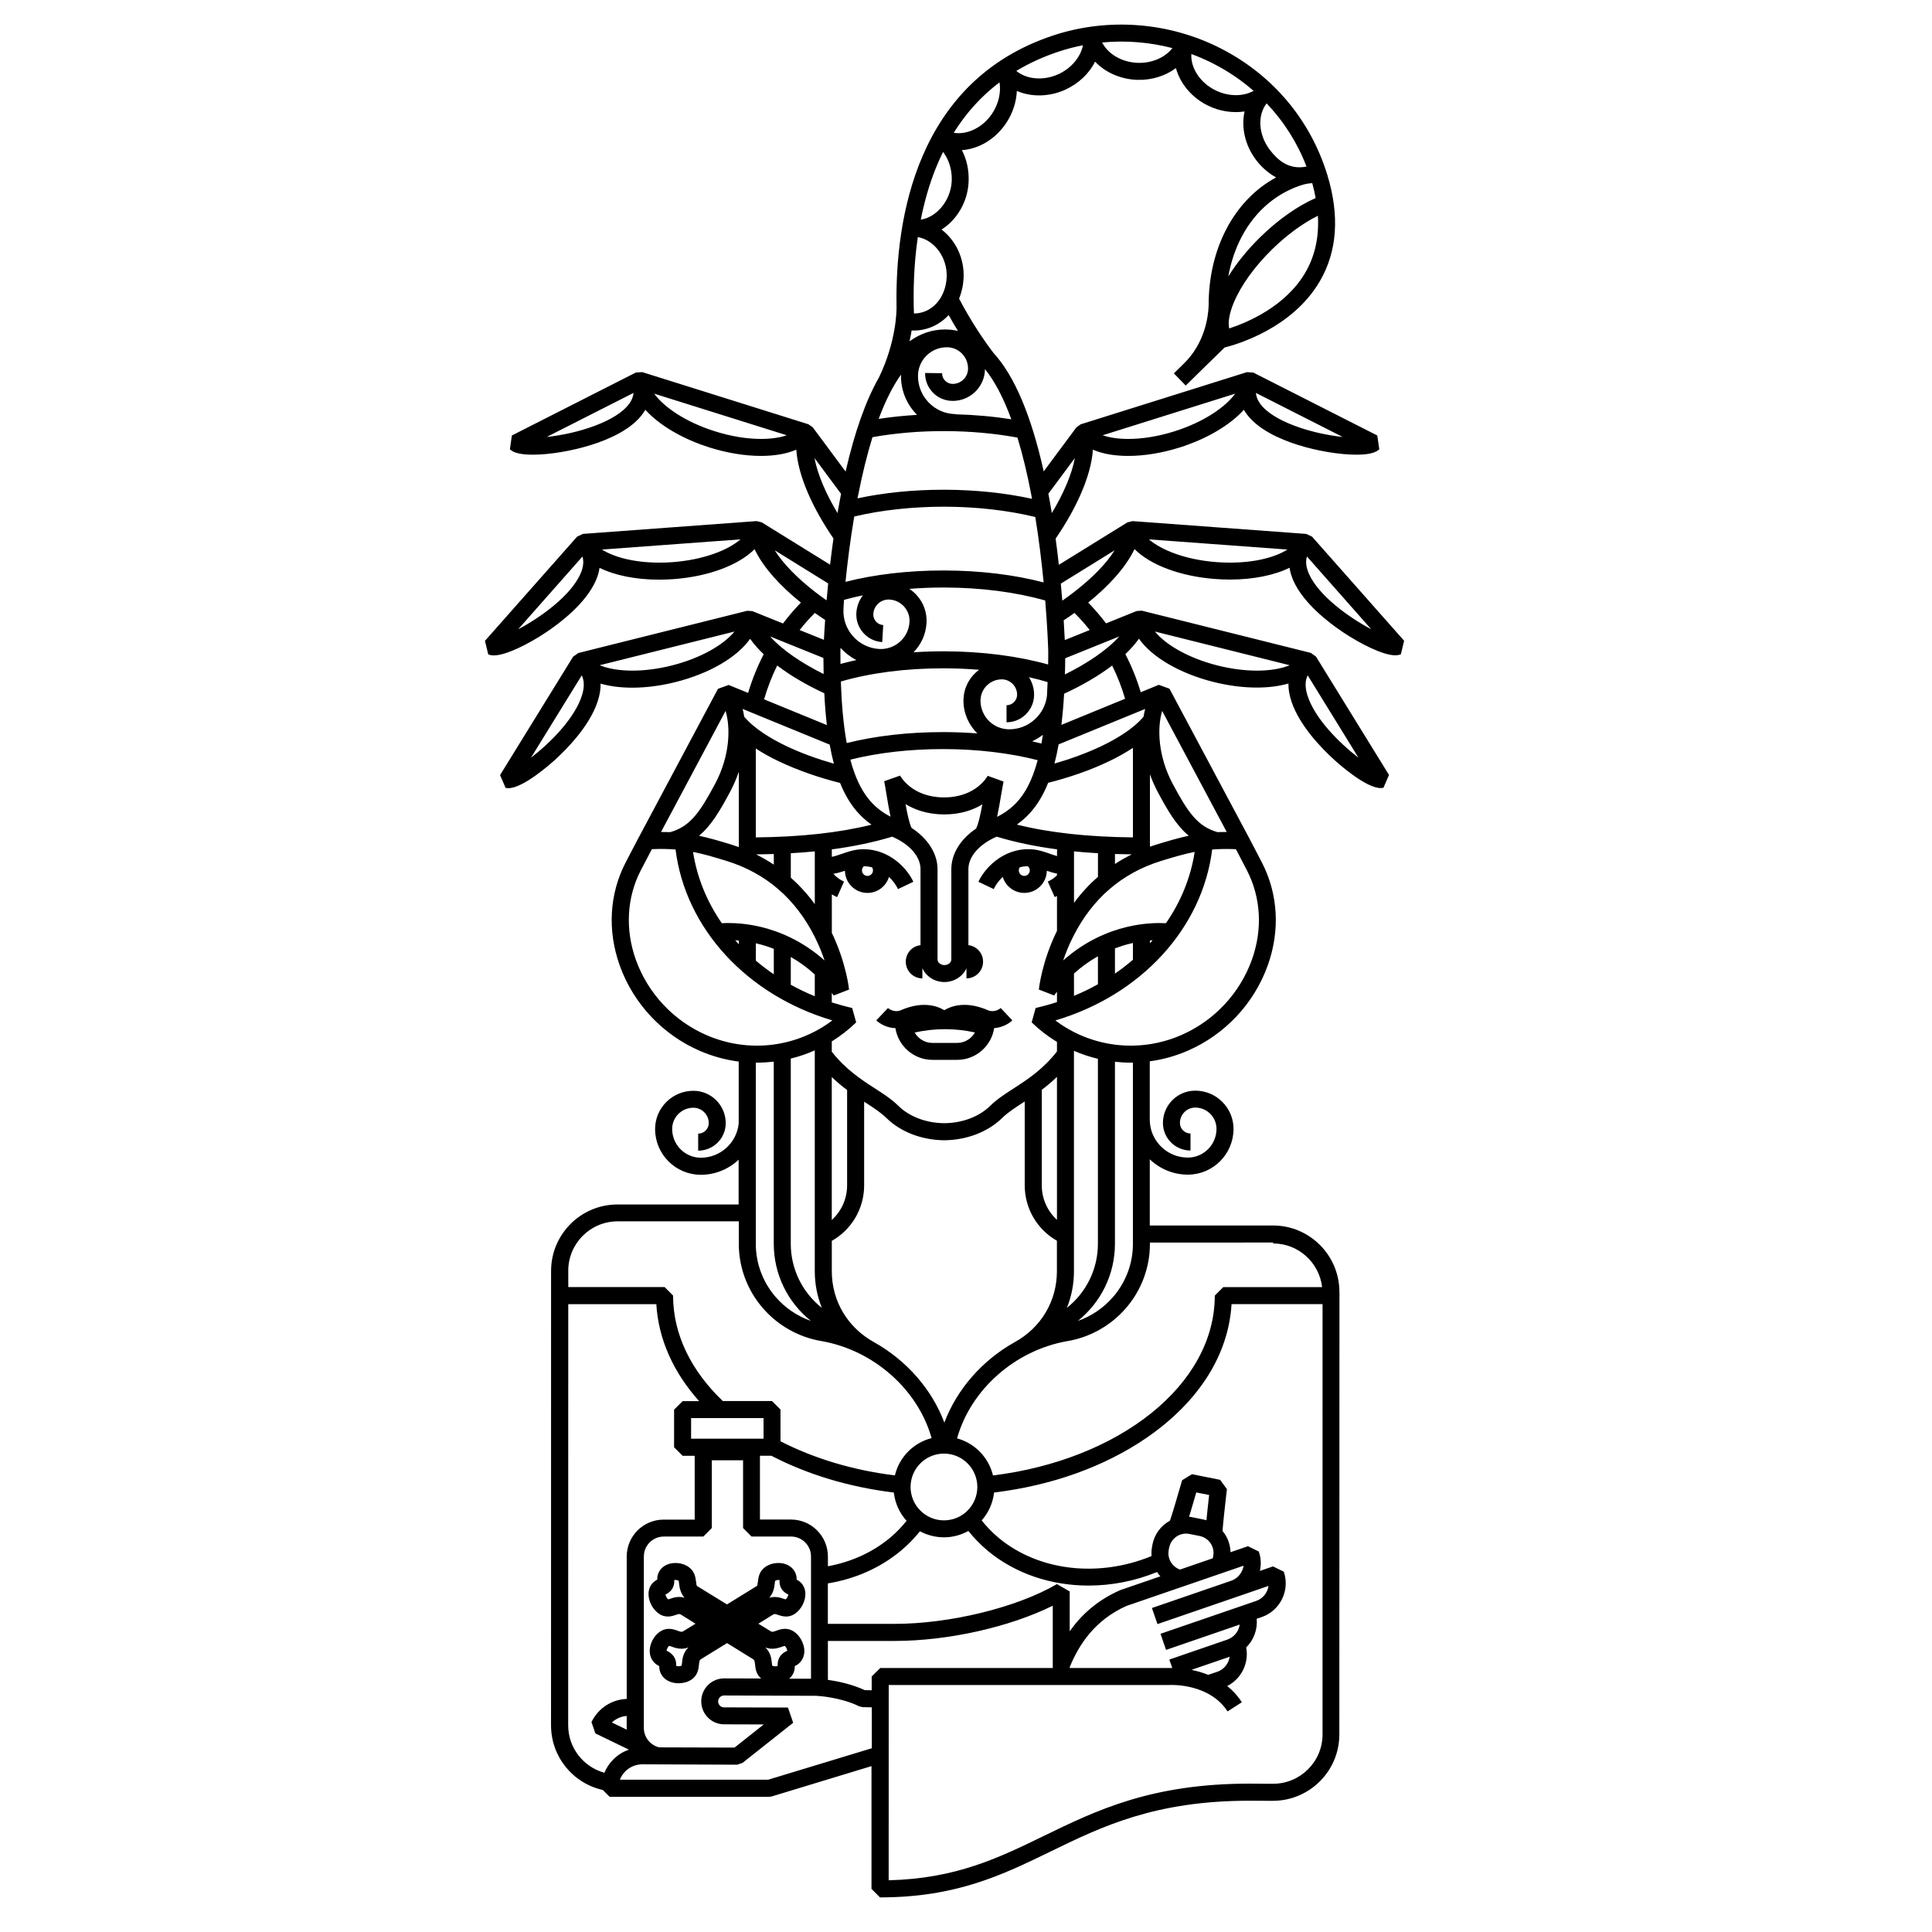 <?xml version="1.0" encoding="UTF-8"?>
<!-- Uploaded to: SVG Repo, www.svgrepo.com, Generator: SVG Repo Mixer Tools -->
<svg fill="#000000" width="800px" height="800px" version="1.1" viewBox="144 144 512 512" xmlns="http://www.w3.org/2000/svg">
 <path d="m394.25 411.71c-2.035-1.219-5.914-2.469-11.668 0.07-1.773 0.648-3.254-0.637-3.254-0.637l-3.109 3.273c0.938 0.871 2.785 1.988 5.078 2.055 0.734 4.746 4.863 8.402 9.82 8.402h6.539c4.957 0 9.078-3.656 9.809-8.414 2.188-0.141 3.934-1.211 4.82-2.047l-3.09-3.273 0.031-0.016c-0.156 0.133-1.527 1.289-3.293 0.648-5.769-2.531-9.633-1.281-11.684-0.062zm3.406 8.672h-6.551c-2.016 0-3.769-1.113-4.707-2.754 2.602-0.578 5.297-0.887 8.031-0.887 2.695 0 5.352 0.297 7.941 0.867-0.93 1.648-2.703 2.773-4.715 2.773zm94.055-134.16-1.547-0.73-46.012-3.391-1.367 0.328-18.184 11.254c-0.238-2.231-0.523-4.559-0.848-6.949 5.285-7.688 9.387-16.367 9.879-23.566 2.488 1.09 5.68 1.656 9.367 1.656 4.242 0 8.918-0.766 13.531-2.207 7.371-2.316 13.441-5.981 17.105-10.02 0.168 0.281 0.332 0.559 0.527 0.828 3.023 4.375 9.16 7.023 13.773 8.473 5.098 1.605 11.047 2.602 15.566 2.602 4.027 0 5.359-0.816 6.019-1.438l-0.523-3.652-32.863-16.68-1.691-0.105-44.043 13.82-1.133 0.801-8.672 11.672c-3.324-14.879-7.785-25.375-13.352-31.438-2.188-2.867-5.684-7.871-9.078-14.332 0.68-1.668 1.102-3.508 1.199-5.465 0.238-5.211-2.109-10.012-5.844-12.848 4.012-2.535 6.906-7.25 7.168-12.559 0.156-3.047-0.473-5.981-1.773-8.488 4.465-0.297 8.914-2.906 11.773-7.238 1.715-2.586 2.656-5.547 2.785-8.445 3.809 1.633 8.531 1.613 12.82-0.324 3.551-1.617 6.348-4.297 7.918-7.441 2.707 2.856 6.769 4.691 11.199 4.82 3.828 0.117 7.453-1.055 10.223-3.113 1.102 4.051 4.133 7.801 8.473 9.93 3.129 1.531 6.555 2.039 9.715 1.559-0.926 4.191 0.105 9.008 3.098 12.918 1.457 1.918 3.273 3.465 5.266 4.566-11.211 6.039-17.945 19.02-17.879 33.98-0.125 3.195-1.102 9.996-6.555 15.34l-2.664 2.613 3.148 3.219 10.293-10.078c3.25-0.805 17.891-5.059 25.199-17.492 4.656-7.918 5.344-17.441 2.004-28.336 0-0.004-0.012-0.012-0.012-0.016-4.449-14.469-14.395-26.305-28.016-33.32-13.766-7.098-30.062-8.367-44.715-3.492-36.273 12.086-41.734 48.801-41.402 71.48v0.066c0 0.066 0.012 0.121 0.012 0.195 0.02 1.5-0.137 9.422-4.637 18.801-3.5 6.125-6.465 14.465-8.867 24.992l-8.711-11.734-1.145-0.801-44.031-13.82-1.691 0.105-32.863 16.688-0.523 3.652c0.66 0.625 1.996 1.438 6.019 1.438 4.516 0 10.469-0.992 15.566-2.602 4.625-1.449 10.766-4.102 13.785-8.473 0.188-0.266 0.352-0.539 0.523-0.828 3.652 4.039 9.742 7.703 17.105 10.02 4.606 1.438 9.281 2.207 13.531 2.207 3.688 0 6.867-0.57 9.367-1.656 0.484 7.195 4.574 15.852 9.848 23.527-0.332 2.383-0.629 4.715-0.898 6.949l-18.117-11.219-1.359-0.328-46.023 3.391-1.535 0.73-24.426 27.617 0.875 3.594c0.441 0.176 0.938 0.262 1.496 0.262 3.238 0 9.301-3.082 13.863-6.141 3.769-2.519 10.48-7.652 13.133-13.652 0.516-1.164 0.848-2.309 1.004-3.41 4.047 1.984 9.547 3.129 15.793 3.129 1.258 0 2.539-0.051 3.797-0.141 9.344-0.684 17.312-3.742 21.492-7.934 2.332 4.902 6.867 9.812 12.281 14.16-1.691 1.727-3.273 3.582-4.75 5.527l-8.086-3.266-1.375-0.102-44.773 11.191-1.387 0.977-19.355 31.379 1.465 3.387c0.246 0.051 0.484 0.082 0.73 0.082 3.894 0 10.984-6.258 12.359-7.512 3.25-2.953 9.055-8.883 11.234-15.25 0.641-1.859 0.887-3.496 0.855-4.953 2.418 0.707 5.234 1.078 8.383 1.078 3.672 0 7.508-0.492 11.426-1.473 9.094-2.277 16.414-6.629 19.82-11.477 0.992 1.402 2.207 2.777 3.594 4.09-1.691 3.269-3.066 6.699-4.133 10.246l-5.144-2.106-2.84 1.027-20.93 39.258-0.02 0.016-3.562 6.82c-4.293 8.352-4.812 18.031-1.516 27.25 3.621 10.086 11.355 18.328 21.227 22.602 3.344 1.441 6.812 2.387 10.293 2.832v16.41c-0.516 5.082-4.812 9.074-10.016 9.074-4.203 0-7.617-3.414-7.617-7.621 0-1.496 0.578-2.906 1.641-3.969 1.074-1.078 2.481-1.656 3.984-1.656 2.231 0 4.074 1.82 4.074 4.074 0 1.535-1.258 2.797-2.805 2.797v4.504c4.035 0 7.301-3.269 7.301-7.297 0-4.727-3.848-8.57-8.57-8.57-2.695 0-5.254 1.062-7.176 2.973-1.91 1.918-2.973 4.473-2.973 7.168 0 6.676 5.43 12.117 12.121 12.117 3.879 0 7.41-1.527 10.016-4.004v11.879h-32.129c-9.691 0-17.574 7.894-17.574 17.617l-0.012 120.4c0 8.316 5.769 15.371 13.73 17.145l1.809 1.809h42.309l0.66-0.105 26.418-8.031v32.535l2.254 2.254c20.211 0 32.391-5.93 45.297-12.207 13.559-6.594 27.582-13.41 52.602-13.41l6.207 0.031 0.012-0.02v0.012c9.703 0 17.613-7.879 17.613-17.574l0.031-117.04-0.012-0.012v-0.227c0-9.715-7.898-17.613-17.582-17.613h-32.668v-17.539c2.625 2.508 6.184 4.062 10.086 4.062 6.672 0 12.102-5.441 12.102-12.121 0-2.695-1.055-5.254-2.973-7.164-1.898-1.91-4.457-2.973-7.164-2.973-4.731 0-8.57 3.84-8.57 8.566 0 4.031 3.273 7.297 7.309 7.297v-4.508c-1.547 0-2.805-1.258-2.805-2.797 0-2.242 1.82-4.07 4.066-4.07 1.496 0 2.922 0.586 3.984 1.656 1.055 1.062 1.641 2.481 1.641 3.977 0 4.203-3.414 7.617-7.598 7.617-5.566 0-10.086-4.516-10.086-10.066v-15.445c3.406-0.469 6.781-1.379 10.035-2.797 9.879-4.273 17.602-12.504 21.227-22.602 3.305-9.219 2.777-18.898-1.527-27.262l-3.551-6.812-0.012-0.016-20.949-39.258-2.832-1.027-4.781 1.961c-1.043-3.492-2.402-6.867-4.074-10.09 1.375-1.32 2.602-2.695 3.602-4.098 3.394 4.84 10.715 9.199 19.809 11.477 3.906 0.973 7.742 1.473 11.426 1.473 3.141 0 5.977-0.371 8.375-1.078-0.031 1.457 0.227 3.098 0.867 4.953 2.195 6.367 7.992 12.293 11.246 15.25 1.375 1.258 8.445 7.512 12.348 7.512 0.246 0 0.492-0.031 0.719-0.082l1.477-3.387-19.355-31.379-1.375-0.977-44.785-11.191-1.375 0.102-8.098 3.266c-1.477-1.945-3.059-3.789-4.731-5.516 5.391-4.352 9.941-9.266 12.273-14.168 4.18 4.191 12.133 7.25 21.484 7.934 1.27 0.09 2.551 0.141 3.797 0.141 6.246 0 11.758-1.145 15.805-3.129 0.168 1.109 0.492 2.246 1.012 3.41 2.656 6.004 9.367 11.133 13.125 13.652 4.566 3.059 10.625 6.141 13.863 6.141 0.57 0 1.043-0.086 1.496-0.262l0.867-3.594zm8.102-26.43c-8.02-0.82-18.586-4.062-21.949-8.934-0.621-0.891-0.945-1.789-1.043-2.731zm-28.48-11.465c-2.57 3.531-8.258 7.516-16.137 9.992-4.191 1.316-8.402 2.004-12.191 2.004-2.625 0-4.969-0.344-6.793-0.973zm18.559-32.035c-5.254 8.941-15.301 13.168-20.141 14.75-0.363-1.621 0.031-4.004 1.188-6.785 1.898-4.586 5.523-9.617 10.191-14.188 3.871-3.797 8.156-6.922 12.121-8.891 0.34 5.644-0.777 10.707-3.359 15.113zm2.766-19.809c-4.812 2.121-9.969 5.738-14.68 10.363-3.387 3.316-6.277 6.887-8.465 10.422 0.57-3.203 1.516-6.258 2.828-9.07 3.394-7.34 9.113-12.535 15.973-14.941 1.898-0.664 2.519-0.609 3.445-0.727 0.367 1.32 0.672 2.688 0.898 3.953zm-2.352-8.219v0.016h-0.012zm-10.641-16.871c4.566 4.805 8.168 10.469 10.57 16.742-4.727 0.973-7.691-1.785-9.715-4.414-3.027-3.984-3.344-9.133-0.855-12.328zm-19.949-13.078c2.023 0.746 4.027 1.613 5.965 2.621 3.848 1.98 7.371 4.379 10.531 7.141-2.832 1.562-6.66 1.531-10.098-0.141-4.106-2.023-6.606-5.945-6.398-9.621zm-5.016-1.566c-1.949 2.492-5.391 4.016-9.148 3.906-4.191-0.125-7.879-2.277-9.477-5.394 6.238-0.598 12.555-0.09 18.625 1.488zm-30.242 0.961c2.144-0.715 4.328-1.285 6.535-1.719-0.621 3.152-3.098 6.117-6.535 7.68-3.953 1.793-8.375 1.379-11.129-0.871 3.391-2.051 7.113-3.754 11.129-5.09zm-15.578 8.105c0.441 2.68-0.238 5.688-1.93 8.246-2.449 3.719-6.609 5.734-10.207 5.129 3.289-5.277 7.348-9.734 12.137-13.375zm-98.039 85.043c-3.367 4.871-13.926 8.113-21.941 8.934l22.984-11.664c-0.082 0.945-0.414 1.84-1.043 2.731zm34.852 9.465c-3.789 0-8-0.691-12.172-2.004-7.898-2.473-13.578-6.457-16.156-9.992l35.129 11.023c-1.824 0.629-4.156 0.973-6.801 0.973zm-47.863 35.75c-2.578 5.805-10.57 11.559-16.512 14.695l17.035-19.281c0.41 1.359 0.234 2.863-0.523 4.586zm24.387-3.094c-1.16 0.086-2.324 0.125-3.473 0.125-6.848 0-12.121-1.508-15.215-3.465l36.703-2.699c-3.316 2.856-9.766 5.422-18.016 6.039zm-23.953 35.18c-1.891 6.203-8.484 12.746-13.559 16.652l13.461-21.828c0.578 1.172 0.816 2.809 0.098 5.176zm23.664-7.769c-3.5 0.871-7.062 1.336-10.324 1.336-3.457 0-6.473-0.52-8.691-1.43l35.73-8.926c-2.769 3.379-8.684 7.012-16.715 9.02zm168.62 2.586 13.461 21.828c-5.078-3.906-11.68-10.449-13.566-16.652-0.711-2.359-0.48-3.996 0.105-5.176zm-4.766-2.68c-2.195 0.918-5.234 1.43-8.68 1.43-3.254 0-6.828-0.465-10.332-1.336-8.039-2.012-13.945-5.644-16.707-9.023zm-56.934-54.906c-0.836 4.465-3.109 9.594-6.102 14.582-0.289-1.703-0.578-3.414-0.918-5.141zm13.621 124.3c-4.637 1.137-10.812 3.578-16.715 8.844 0.648-1.941 1.516-4.09 2.644-6.324 5.078-10.082 12.906-16.82 23.281-20.047 3.445-1.059 6.207-1.867 8.922-2.398-1.043 6.801-3.672 13.211-7.617 18.895-2.019-0.105-5.863-0.102-10.516 1.031zm6.981 3.488c-0.227 0.277-0.465 0.539-0.719 0.812v-0.754c0.262-0.023 0.504-0.047 0.719-0.059zm-5.215 0.73v4.445c-1.516 1.293-3.098 2.535-4.762 3.672v-6.695c1.25-0.473 2.539-0.883 3.871-1.215 0.293-0.078 0.602-0.148 0.891-0.207zm-9.273 3.516v7.406c-2.016 1.148-4.141 2.172-6.348 3.082v-5.914c1.973-1.785 4.102-3.316 6.348-4.574zm-6.34-14.156v-13.645c2.047 0.207 4.172 0.371 6.348 0.492v6.258c-2.34 2.027-4.457 4.332-6.348 6.894zm10.855-10.305v-2.644c1.457 0.051 2.953 0.082 4.469 0.098-1.559 0.766-3.043 1.609-4.469 2.547zm4.758-7.047c-11.977-0.121-22.133-1.234-30.754-3.391 3.316-2.363 6.152-5.699 8.289-11.07 5.144-1.289 10.984-3.215 16.324-5.801 2.281-1.094 4.316-2.254 6.141-3.465zm-40.953 11.762 4.066 1.941c0.527-1.133 1.359-2.258 2.383-3.238 0.734 2.453 3.031 4.254 5.719 4.254 3.266 0 5.914-2.625 5.965-5.871 0.898 0.301 1.797 0.586 2.695 0.75v0.449c-0.66 0.68-1.508 1.25-2.438 1.668l1.84 4.109c0.215-0.086 0.414-0.191 0.598-0.289v9.234c-4.027 8.195-4.769 15.262-4.812 15.551l4.055 1.582c0.258-0.344 0.504-0.676 0.754-1.004v2.754c-1.82 0.598-3.707 1.113-5.648 1.562l-1.062 3.812c2.074 2.004 4.328 3.738 6.711 5.188v2.519c-3.738 4.777-7.805 7.418-11.406 9.75-2.301 1.477-4.481 2.883-6.289 4.656-2.922 2.883-7.367 4.566-12.168 4.606-4.801-0.039-9.25-1.723-12.172-4.606-1.809-1.773-3.984-3.18-6.277-4.656-3.602-2.324-7.629-4.941-11.367-9.684v-2.727c2.293-1.426 4.469-3.109 6.465-5.039l-1.062-3.82c-1.84-0.422-3.641-0.926-5.402-1.48v-2.508c0.168 0.227 0.344 0.441 0.523 0.684l4.055-1.582c-0.031-0.297-0.754-7.047-4.566-15.027v-10.195c0.441 0.262 0.906 0.516 1.395 0.727l1.84-4.109c-1.145-0.516-2.106-1.23-2.828-2.082 1.074-0.152 2.125-0.473 3.066-0.789 0.051 3.246 2.707 5.871 5.965 5.871 2.695 0 4.969-1.793 5.707-4.254 1.031 0.977 1.848 2.106 2.394 3.238l4.074-1.941c-2.211-4.637-7.723-9.289-14.621-8.551-1.438 0.156-2.883 0.648-4.281 1.133-0.953 0.332-1.93 0.664-2.715 0.812v-1.977c5.844-0.781 11.148-1.895 15.992-3.367 4.574 1.949 7.516 5.234 7.516 8.605v20.148c-2.207 0.238-3.906 2.106-3.906 4.367v0.004 0.02c0 2.43 1.969 4.41 4.398 4.41v-2.703c0.953 2.152 3.219 3.668 5.836 3.672h0.012 0.012c2.609-0.012 4.848-1.516 5.824-3.641v2.664c2.418 0 4.398-1.969 4.398-4.41v-0.023c0-2.258-1.703-4.117-3.883-4.367v-20.148c0-3.371 2.969-6.672 7.496-8.602 4.84 1.465 10.168 2.586 15.992 3.359v1.785c-0.621-0.176-1.289-0.406-1.918-0.625-1.395-0.484-2.832-0.977-4.281-1.133-6.922-0.727-12.434 3.93-14.641 8.562zm13.621-3.012c0 0.801-0.648 1.461-1.457 1.461-0.805 0-1.457-0.66-1.457-1.461 0-0.301 0.102-0.586 0.258-0.828 0.691-0.176 1.395-0.273 2.137-0.277 0.328 0.281 0.52 0.676 0.52 1.105zm37.512 183.5c-0.691-1.012-0.918-2.231-0.691-3.438l0.125-0.637c0.297-1.402 1.25-2.629 2.57-3.254 0.887-0.402 1.84-0.523 2.816-0.316l2.684 0.535c1.199 0.246 2.223 0.934 2.902 1.945 0.68 1.02 0.93 2.223 0.68 3.426l-0.105 0.539-8.66 2.984c-0.957-0.316-1.773-0.949-2.32-1.785zm4.699-12.199c0.215-0.754 0.492-1.641 0.797-2.656 0.402-1.367 0.805-2.734 1.113-3.797l3.406 0.676c-0.117 1.109-0.277 2.523-0.434 3.941-0.105 1.043-0.195 1.969-0.277 2.754-0.309-0.09-0.598-0.168-0.918-0.227l-2.707-0.539c-0.32-0.09-0.652-0.125-0.98-0.152zm11.141 16.957-20.988 7.219 1.477 4.262 29.422-10.117c-0.246 1.785-1.465 3.367-3.285 3.984l-25.336 8.699 1.465 4.273 19.523-6.711c-0.246 1.758-1.426 3.289-3.18 3.945l-15.469 5.324 0.777 2.231c-0.246 0.012-0.414 0.012-0.516 0.012h-26.656v-0.242c2.43-5.981 6.691-12.488 15.035-16.211l31.023-10.66c-0.07 0.52-0.215 1.004-0.465 1.48-0.562 1.188-1.582 2.082-2.828 2.512zm-0.383 20.133c-0.266 1.785-1.477 3.367-3.273 3.981l-2.418 0.812c-1.535-0.621-3.059-1.031-4.43-1.316zm-19.207-22.391c0.258 0.379 0.539 0.742 0.848 1.082l-10.539 3.621-0.176 0.07c-6.133 2.695-10.332 6.644-13.316 10.871v-10.562l-3.387-1.941c-10.625 6.203-28.336 10.539-43.074 10.539h-17.633v-10.727c7.332-1.195 13.98-4.172 19.367-8.672 1.867-1.559 3.543-3.273 5.039-5.141 1.891 1.012 4.066 1.602 6.367 1.602 2.344 0 4.543-0.621 6.465-1.684 1.535 1.918 3.254 3.684 5.164 5.273 7.301 6.062 16.797 9.199 26.676 9.199 6.051 0 12.254-1.168 18.184-3.598 0.004 0.047 0.016 0.047 0.016 0.066zm-96.348 15.676c-0.711-0.457-1.465-0.684-2.281-0.684-0.898 0-1.652 0.266-2.273 0.492-0.414 0.145-0.805 0.293-1.062 0.293-0.105 0-0.238-0.02-0.434-0.125l-3.293-2.016 3.894-2.414c0.246-0.152 0.371-0.152 0.422-0.152 0.227 0 0.551 0.117 0.926 0.242 0.559 0.191 1.27 0.422 2.098 0.422 0.848 0 1.633-0.242 2.352-0.734 1.652-1.133 2.797-3.309 2.766-5.297-0.02-1.477-0.699-2.746-1.859-3.492-0.168-0.105-0.312-0.18-0.453-0.258 0.012-0.16 0-0.348-0.02-0.562-0.238-2.262-2.207-3.844-4.801-3.844-1.238 0-2.438 0.344-3.394 0.984-1.715 1.148-1.918 2.832-2.055 3.945-0.07 0.59-0.125 0.926-0.258 1.152l-7.941 4.898-7.961-4.898c-0.117-0.227-0.168-0.555-0.238-1.152-0.145-1.117-0.344-2.805-2.066-3.945-0.953-0.641-2.156-0.984-3.394-0.984-2.602 0-4.566 1.57-4.801 3.844-0.012 0.215-0.02 0.402-0.012 0.562-0.137 0.074-0.297 0.145-0.453 0.258-1.16 0.746-1.848 2.016-1.867 3.492-0.031 1.984 1.113 4.16 2.766 5.297 0.719 0.492 1.516 0.734 2.352 0.734 0.828 0 1.535-0.23 2.106-0.422 0.352-0.109 0.699-0.242 0.918-0.242 0.059 0 0.176 0 0.414 0.137l3.906 2.43-3.293 2.016c-0.195 0.105-0.324 0.125-0.422 0.125-0.266 0-0.66-0.137-1.062-0.293-0.621-0.227-1.387-0.492-2.281-0.492-0.805 0-1.57 0.227-2.273 0.684-1.652 1.062-2.816 3.199-2.816 5.176 0 1.551 0.711 2.902 1.949 3.699 0.215 0.137 0.414 0.238 0.578 0.312 0 0.188 0 0.418 0.039 0.66 0.309 2.344 2.352 3.894 5.098 3.894 1.199 0 2.383-0.312 3.293-0.906 1.809-1.137 1.996-2.957 2.098-4.039 0.105-0.969 0.168-1.176 0.473-1.402l6.969-4.301 6.949 4.301c0.309 0.227 0.371 0.434 0.473 1.402 0.102 0.977 0.258 2.551 1.613 3.684l-9.77-0.031h-0.02c-1.621 0-3.141 0.621-4.293 1.773s-1.789 2.664-1.789 4.293c-0.012 3.356 2.695 6.102 6.062 6.109l10.5 0.031-7.742 6.133-19.957-0.059c-2.332-0.551-4.074-2.648-4.074-5.144v-45.449c0-2.91 2.371-5.273 5.285-5.273h10.48l2.242-2.262v-17.949h8.289v17.949l2.242 2.262h10.488c2.902 0 5.273 2.363 5.273 5.273v32.41l-5.773-0.023c0.785-0.68 1.301-1.578 1.445-2.672 0.031-0.242 0.039-0.48 0.031-0.66 0.168-0.086 0.371-0.176 0.59-0.312 1.238-0.797 1.949-2.16 1.949-3.707-0.031-1.973-1.191-4.109-2.844-5.172zm-4.223 9.117v0.02c-0.125 0.059-0.344 0.117-0.629 0.117-0.363 0-0.648-0.09-0.816-0.168-0.039-0.176-0.082-0.5-0.102-0.727-0.105-1.055-0.277-2.715-1.715-4.098 0.609 0.215 1.219 0.336 1.859 0.336 1.031 0 1.891-0.312 2.578-0.543 0.207-0.086 0.516-0.188 0.68-0.215 0.383 0.297 0.66 0.945 0.672 1.289 0 0.02-0.012 0.02-0.012 0.02-0.434 0.188-1.23 0.543-1.918 1.527l-0.125 0.207c-0.523 0.941-0.492 1.777-0.473 2.234zm0.91-20.59 0.125 0.215c0.609 0.918 1.328 1.281 1.785 1.484-0.051 0.371-0.332 0.977-0.711 1.289-0.145-0.031-0.383-0.105-0.559-0.168-0.59-0.203-1.395-0.473-2.363-0.473-0.484 0-0.953 0.07-1.414 0.207 1.145-1.32 1.32-2.766 1.445-3.738 0.02-0.246 0.07-0.609 0.117-0.77 0.176-0.109 0.504-0.203 0.855-0.203 0.117 0 0.227 0.012 0.309 0.02-0.027 0.453-0.047 1.25 0.41 2.137zm-28.328-2.141c0.082-0.012 0.176-0.02 0.297-0.02 0.352 0 0.68 0.098 0.867 0.203 0.051 0.16 0.09 0.523 0.117 0.766 0.125 0.973 0.309 2.43 1.445 3.738-0.465-0.133-0.938-0.207-1.414-0.207-0.961 0-1.773 0.277-2.363 0.48-0.176 0.059-0.414 0.141-0.559 0.172-0.363-0.309-0.66-0.926-0.711-1.301 0.453-0.207 1.168-0.57 1.773-1.484l0.125-0.215c0.465-0.879 0.453-1.676 0.422-2.133zm0.031 20.492-0.125-0.207c-0.68-0.973-1.477-1.344-1.91-1.531-0.012 0-0.02 0-0.02-0.012 0.012-0.336 0.297-1.004 0.672-1.301 0.176 0.031 0.484 0.137 0.691 0.215 0.68 0.246 1.535 0.551 2.578 0.551 0.629 0 1.25-0.117 1.848-0.344-1.438 1.387-1.602 3.047-1.703 4.102-0.031 0.227-0.059 0.539-0.102 0.719-0.168 0.09-0.465 0.172-0.828 0.172-0.289 0-0.492-0.066-0.621-0.121v-0.02c0.023-0.434 0.043-1.277-0.48-2.223zm4.438-57.953v-5.457h19.199v5.457zm26.473 21.43h-8.227v-16.906h3.023c9.594 4.992 20.676 8.309 32.461 9.754 0.312 2.863 1.547 5.461 3.375 7.496-1.289 1.613-2.754 3.117-4.367 4.481-4.586 3.828-10.23 6.402-16.48 7.559v-2.578c-0.008-5.422-4.394-9.805-9.785-9.805zm40.539 0.219c-4.883 0-8.848-3.969-8.848-8.848 0-4.883 3.965-8.848 8.848-8.848 4.875 0 8.844 3.965 8.844 8.848 0 4.879-3.965 8.848-8.844 8.848zm-18.469-47.191c-7.074-3.871-11.254-10.949-11.254-18.824v-8.055c5.266-2.977 8.57-8.555 8.57-14.707v-22.168c0.117 0.082 0.227 0.152 0.344 0.215 2.188 1.422 4.086 2.648 5.566 4.106 3.758 3.684 9.34 5.836 15.32 5.894h0.012c5.969-0.059 11.547-2.207 15.324-5.894 1.477-1.457 3.375-2.684 5.566-4.106 0.137-0.082 0.289-0.176 0.422-0.273v22.223c0 6.125 3.293 11.688 8.531 14.676v8.082c0 7.875-4.172 14.977-11.246 18.824-8.508 4.785-15.25 12.418-18.582 21.297-3.312-8.883-10.066-16.5-18.574-21.289zm-11.262-32.414v-37.883c1.359 1.316 2.734 2.449 4.066 3.441v25.27c0 3.574-1.527 6.871-4.066 9.172zm55.652-9.168v-25.328c1.32-0.992 2.676-2.121 4.027-3.438v37.902c-2.519-2.312-4.027-5.598-4.027-9.137zm-74.258-68.449c-3.562-0.863-6.629-1.082-8.797-1.082-0.672 0-1.25 0.02-1.734 0.055-3.934-5.684-6.574-12.09-7.629-18.895 2.734 0.527 5.5 1.34 8.922 2.398 10.383 3.219 18.211 9.965 23.301 20.047 1.125 2.238 1.996 4.387 2.637 6.324-5.891-5.269-12.062-7.707-16.699-8.848zm14.102 12.551v5.769c-2.207-0.898-4.316-1.918-6.359-3.043v-7.359c2.117 1.203 4.266 2.719 6.359 4.633zm-10.859-6.797v6.75c-1.664-1.133-3.254-2.344-4.762-3.621v-4.594c1.492 0.34 3.098 0.816 4.762 1.465zm-9.273-2.191v0.996c-0.324-0.359-0.648-0.711-0.961-1.074 0.305 0.023 0.625 0.059 0.961 0.078zm4.566-22.84c1.602-0.012 3.168-0.047 4.707-0.098v2.816c-1.496-0.992-3.074-1.906-4.707-2.719zm9.211 6.184v-6.484c2.188-0.121 4.301-0.289 6.359-0.492v13.98c-1.891-2.594-4.019-4.938-6.359-7.004zm-9.27-10.68v-23.555c1.742 1.148 3.707 2.258 5.883 3.293 5.391 2.602 11.273 4.535 16.453 5.836 2.176 5.41 5.027 8.727 8.324 11.062-8.609 2.137-18.723 3.242-30.66 3.363zm73.746-37.82c0-1.703-0.504-3.293-1.359-4.629 1.715 0.387 3.367 0.805 4.938 1.285-0.051 1.258-0.102 2.484-0.168 3.672-0.609 4.984-4.871 8.848-10.004 8.848-4.203 0-7.609-3.402-7.609-7.598 0-1.5 0.59-2.922 1.652-3.988 1.062-1.062 2.481-1.652 3.984-1.652 2.223 0 4.066 1.824 4.066 4.066 0 1.543-1.27 2.797-2.805 2.797v4.516c4.031-0.008 7.305-3.293 7.305-7.316zm2.332 10.625c-0.117 0.797-0.258 1.578-0.383 2.324-0.816-0.207-1.633-0.402-2.469-0.59 1.012-0.465 1.977-1.047 2.852-1.734zm-1.387 6.731c-0.734 2.75-1.621 5.106-2.664 7.059-2.188 4.106-4.891 6.324-8.082 7.965 0.371-1.742 0.73-3.777 1.102-6.019 0.238-1.375 0.441-2.562 0.609-3.336l-4.203-1.523c-0.125 0.238-3.16 5.719-11.547 5.719h-0.082c-8.445-0.023-11.461-5.559-11.594-5.773l-4.211 1.48c0.156 0.746 0.352 1.914 0.57 3.266 0.371 2.281 0.73 4.352 1.113 6.133-4.262-2.215-8.207-5.879-10.656-15.113 7.332-1.828 15.754-2.797 24.469-2.797h0.371c8.855 0.023 17.395 1.035 24.805 2.941zm-16.215 18.062c-4.152 2.766-6.664 6.664-6.664 10.828v23.922c0 0.805-0.828 1.492-1.828 1.492-0.984 0-1.828-0.684-1.828-1.492v-23.922c0-4.18-2.621-8.168-6.898-10.957l0.012-0.004c-0.551-1.047-1.133-3.707-1.594-6.289 2.324 1.426 5.668 2.719 10.184 2.734h0.07c4.387 0 7.691-1.195 10.102-2.664-0.473 2.559-1.043 5.223-1.613 6.266zm0.234-25.156c-2.883-0.223-5.82-0.336-8.793-0.348h-0.383c-9.035 0-17.789 0.992-25.449 2.902-0.039-0.23-0.09-0.449-0.117-0.676-0.754-4.418-1.23-9.582-1.438-15.633 7.898-2.293 17.211-3.492 27.07-3.492h0.363c3.141 0.004 6.219 0.141 9.215 0.387-0.414 0.297-0.805 0.637-1.18 1.008-1.918 1.918-2.973 4.465-2.973 7.176 0.008 3.391 1.414 6.469 3.684 8.676zm-30.578 36.309c0-0.43 0.188-0.828 0.504-1.109 0.746 0.012 1.457 0.105 2.144 0.273 0.168 0.246 0.266 0.535 0.266 0.836 0 0.801-0.648 1.461-1.457 1.461-0.805 0-1.457-0.66-1.457-1.461zm48.566-71.531c0.629 7.723 0.797 13.047 0.797 13.492 0 1.184 0 2.336-0.031 3.465-8.125-2.258-17.562-3.465-27.477-3.492-2.777-0.004-5.512 0.082-8.188 0.258 1.969-2.012 3.254-4.711 3.438-7.727 0.168-2.711-0.746-5.316-2.539-7.34-0.598-0.68-1.281-1.258-2.016-1.742 2.934-0.227 5.934-0.352 8.984-0.352h0.371c9.656 0.027 18.824 1.211 26.66 3.438zm-22.059-65.426c1.043 1.078 1.621 2.504 1.602 4.012-0.012 1.094-0.453 2.102-1.23 2.863-0.777 0.754-1.797 1.152-2.883 1.152-0.746-0.016-1.426-0.312-1.961-0.848-0.535-0.535-0.816-1.246-0.797-1.984l-4.508-0.066c-0.02 1.949 0.711 3.797 2.066 5.195 1.359 1.395 3.188 2.18 5.141 2.203 0.039 0.004 0.082 0.004 0.117 0.004 2.231 0 4.348-0.855 5.969-2.434 1.633-1.586 2.543-3.715 2.574-5.992 2.394 2.961 4.762 7.227 6.988 13.297-4.727-0.746-9.738-1.195-14.801-1.324l0.012-0.051c-5.562-0.07-10.016-4.648-9.949-10.195 0.051-4.203 3.512-7.559 7.703-7.516 1.508 0.012 2.914 0.617 3.957 1.684zm-6.926-49.184c0.59-1.461 1.219-2.887 1.91-4.262 1.582 2.051 2.438 4.867 2.293 7.769-0.266 5.074-3.926 9.516-8.195 10.172 0.902-4.559 2.184-9.191 3.992-13.68zm-4.781 18.301c4.481 0.805 7.879 5.516 7.648 10.645-0.266 5.551-3.953 9.602-8.68 9.602-0.199-5.664-0.062-12.762 1.031-20.246zm-1.621 24.668v0.082c0.195 0.012 0.383 0.016 0.578 0.016 3.594 0 6.828-1.547 9.219-4.102 0.816 1.492 1.652 2.891 2.457 4.195-1.078-0.242-2.191-0.359-3.344-0.371l-0.07-0.004c-3.375 0-6.523 1.055-9.418 3.133 0.25-1.059 0.426-2.043 0.578-2.949zm-2.828 11.762c0 0.07-0.012 0.141-0.012 0.211-0.059 4.082 1.582 7.793 4.262 10.473-3.481 0.211-6.879 0.559-10.176 1.066 1.898-5.09 3.91-8.91 5.926-11.75zm-11.395 32.129c1.18-6.016 2.469-11.148 3.828-15.531 6.039-1.082 12.504-1.633 19.234-1.613 6.609 0.023 13.191 0.613 19.184 1.719 1.34 4.375 2.602 9.516 3.738 15.527 0.039 0.238 0.102 0.473 0.125 0.707-7.082-1.559-14.977-2.383-23.102-2.414h-0.332c-8.02 0-15.824 0.781-22.816 2.289 0.055-0.234 0.094-0.461 0.141-0.684zm-1.004 5.496c7.234-1.719 15.477-2.609 24.023-2.606 8.504 0.035 16.723 0.977 23.957 2.734 0.992 6.117 1.703 12.086 2.207 17.332-7.844-2.047-16.816-3.133-26.219-3.16h-0.383c-9.281 0-18.148 1.031-25.902 3.012 0.527-5.234 1.281-11.199 2.316-17.312zm-2.852 24.449 0.137-2.363c1.613-0.449 3.285-0.848 5.008-1.203-0.992 1.305-1.621 2.906-1.734 4.656-0.238 4.027 2.832 7.488 6.856 7.738l0.266-4.508c-1.535-0.09-2.715-1.422-2.625-2.957 0.125-2.231 2.055-3.945 4.301-3.805 1.508 0.09 2.883 0.762 3.879 1.883 0.992 1.133 1.508 2.574 1.406 4.074-0.246 4.191-3.859 7.387-8.051 7.141-5.539-0.328-9.781-5.113-9.441-10.656zm3.422 13.586c-1.445 0.324-2.84 0.66-4.223 1.031-0.012-1.129-0.02-2.289-0.012-3.477 0-0.09 0.012-0.352 0.031-0.781 1.195 1.312 2.609 2.414 4.203 3.227zm-11.102-53.531 7.031 9.477c-0.324 1.703-0.629 3.41-0.938 5.106-2.984-4.984-5.258-10.117-6.094-14.582zm-10.539 24.449 14.16 8.777c-0.145 1.566-0.297 3.074-0.414 4.492-1.012-0.711-2.016-1.445-2.992-2.195-4.879-3.773-8.535-7.559-10.754-11.074zm10.633 16.602c0.898 0.637 1.797 1.258 2.727 1.855-0.156 2.144-0.258 3.93-0.324 5.269l-6.434-2.594c1.242-1.594 2.594-3.102 4.031-4.531zm2.269 11.93c0 1.465 0.031 2.883 0.059 4.258-5.699-2.832-10.883-6.277-14.188-9.957zm-12.25 1.996c3.641 2.777 7.969 5.269 12.488 7.359 0.145 3.027 0.371 5.836 0.68 8.43l-16.641-6.82c0.895-3.09 2.055-6.086 3.473-8.969zm13.914 20.969c0.324 1.82 0.691 3.496 1.102 5.047-4.18-1.184-8.672-2.766-12.832-4.777-3.879-1.875-8.219-4.469-10.922-7.664-0.117-0.719-0.246-1.406-0.422-2.062zm-26.359 12.449c0.926-1.75 1.684-3.523 2.273-5.285v19.992c-0.609-0.215-1.219-0.422-1.848-0.621-3.254-1.012-6.012-1.805-8.699-2.379 3.309-2.754 5.621-6.75 8.273-11.707zm-1.23-21.383c1.359 4.516 1.133 11.965-2.746 19.262-4.004 7.496-6.594 11.367-11.914 12.863-0.785-0.023-1.594-0.039-2.449-0.039zm-5.012 85.941c-8.715-3.769-15.559-11.047-18.766-19.98-2.871-8.039-2.418-16.445 1.281-23.66l2.961-5.664c2.344-0.098 4.367-0.066 6.277 0.09 2.609 20.938 18.922 38.613 41.555 45.293-9.496 7.16-22.148 8.75-33.309 3.922zm27.633 75.723c-3.594-1.254-6.836-3.441-9.367-6.359-3.375-3.906-5.246-8.902-5.246-14.031v-48.059h0.312c1.496 0 2.973-0.098 4.449-0.258v48.273c0.004 8.043 3.68 15.523 9.852 20.434zm-5.344-20.43v-49.102c2.176-0.523 4.301-1.25 6.359-2.172v58.527c0 3.426 0.66 6.699 1.879 9.715-5.156-4.062-8.238-10.285-8.238-16.969zm-58.973 7.152c0-7.238 5.856-13.113 13.07-13.113h32.129v5.992c0 6.219 2.254 12.254 6.348 16.973 4.016 4.656 9.547 7.766 15.578 8.766 13.863 2.438 25.562 12.867 29.164 25.715-4.812 1.215-8.578 5.055-9.723 9.879-11.23-1.375-21.547-4.543-30.32-9.039v-8.41l-2.242-2.254h-13.039c-8.293-7.91-13.184-17.551-13.184-27.957l-2.242-2.254h-25.531l-0.004-4.297zm9.582 133.02c-5.598-1.551-9.602-6.629-9.602-12.605l0.02-111.58h23.34c0.551 9.234 4.481 18.027 11.348 25.703h-4.379l-2.262 2.254v9.969l2.262 2.254h3.199v16.914h-8.227c-5.402 0-9.789 4.387-9.789 9.789v37.73c-3.934 0.137-7.547 2.43-9.34 6.137l1.043 3.008 8.887 4.297c-1.527 0.527-2.922 1.379-4.102 2.559-1.059 1.035-1.863 2.238-2.398 3.574zm5.914-11.43-3.945-1.895c1.074-1.012 2.469-1.621 3.934-1.734v3.188c0.004 0.148 0.012 0.301 0.012 0.441zm64.918 4.941-27.414 8.324h-39.312c0.312-0.828 0.816-1.582 1.465-2.231 1.199-1.188 2.797-1.844 4.481-1.844h0.031l25.141 0.098 1.395-0.492 13.41-10.617-1.387-4.031-16.934-0.051c-0.875 0-1.57-0.715-1.57-1.578 0-0.422 0.168-0.816 0.473-1.113 0.297-0.297 0.699-0.457 1.113-0.457l24.434 0.086c0.523 0.02 6.484 0.383 11.348 2.777l0.945 0.227 2.414 0.047v10.867l-0.031-0.008zm0-19.027v3.652l-1.828-0.035c-3.492-1.605-7.25-2.379-9.777-2.711v-10.324h17.633c14.227 0 30.52-3.68 41.961-9.34v16.512h-45.723zm119.48 15.355c0 7.211-5.875 13.074-13.109 13.074l-0.012 0.012-6.191-0.047c-26.086 0-40.57 7.062-54.602 13.879-11.926 5.805-23.215 11.297-41.066 11.734l0.012-51.746h74.68l0.117-0.012c0.102 0 10.223-0.414 15 7.008l3.789-2.43c-1.133-1.754-2.449-3.16-3.879-4.301 3.758-1.898 5.812-6.09 5.027-10.219 1.996-1.965 3.047-4.75 2.785-7.613l1.309-0.434c4.922-1.691 7.566-7.082 5.875-12.031l-2.863-1.402-3.473 1.195c0.383-1.691 0.297-3.461-0.297-5.141l-2.863-1.406-4.637 1.594c-0.031-1.715-0.551-3.387-1.516-4.852-0.188-0.266-0.383-0.527-0.59-0.777 0.105-1.691 0.641-6.648 1.16-11.098l-1.797-2.457-7.457-1.496-2.609 1.594c-1.25 4.359-2.695 9.184-3.231 10.734-2.383 1.27-4.074 3.562-4.613 6.207l-0.117 0.637c-0.168 0.848-0.215 1.699-0.145 2.523-14.121 5.812-29.941 3.953-40.5-4.805-1.684-1.41-3.188-2.957-4.523-4.644 1.789-2.012 2.973-4.559 3.285-7.387 15.184-1.832 29.176-6.812 40.344-14.453 13.844-9.488 21.805-22.012 22.59-35.473h24.117zm-13.09-130.36v0.246c6.691 0 12.223 5.059 12.977 11.574h-26.203l-2.242 2.246c0 23.73-25.375 43.527-58.773 47.664-1.145-4.766-4.812-8.555-9.523-9.824 3.594-12.879 15.312-23.332 29.18-25.77 6.031-1.004 11.562-4.109 15.586-8.766 4.09-4.727 6.34-10.758 6.34-16.973v-0.387zm-46.441 0.348c0 6.676-3.078 12.906-8.227 16.969 1.23-3.012 1.879-6.289 1.879-9.715v-58.402c2.055 0.891 4.172 1.598 6.348 2.117zm4.516 0v-48.254c1.387 0.152 2.797 0.238 4.191 0.238h0.57v48.059c0 5.144-1.867 10.125-5.254 14.031-2.519 2.918-5.758 5.106-9.344 6.359 6.144-4.914 9.836-12.395 9.836-20.434zm34.996-98.953c3.707 7.231 4.172 15.637 1.289 23.676-3.211 8.922-10.035 16.207-18.766 19.977-11.16 4.832-23.816 3.254-33.309-3.906 22.633-6.68 38.945-24.355 41.555-45.293 1.918-0.156 3.945-0.188 6.289-0.09zm-22.484-42.281 17.109 32.082c-0.855 0-1.652 0.016-2.457 0.039-5.316-1.496-7.891-5.367-11.895-12.863-3.875-7.293-4.102-14.742-2.758-19.258zm-3.242 16.812c0.551 1.527 1.219 3.047 2.016 4.566 2.644 4.957 4.949 8.953 8.277 11.707-2.676 0.57-5.43 1.367-8.699 2.379-0.527 0.168-1.074 0.352-1.594 0.523zm-1.262-17.332c-0.176 0.656-0.312 1.34-0.434 2.062-2.695 3.195-7.031 5.789-10.902 7.664-4.133 1.988-8.57 3.566-12.699 4.742 0.402-1.559 0.777-3.238 1.102-5.078zm-22.188 4.219c0.297-2.523 0.539-5.262 0.711-8.254 4.606-2.117 9.023-4.648 12.723-7.461 1.395 2.82 2.551 5.762 3.438 8.797zm15.328-23.43c-3.356 3.723-8.629 7.215-14.414 10.07 0.051-1.387 0.082-2.812 0.09-4.293zm-7.832-1.703-6.606 2.664c-0.059-1.355-0.168-3.129-0.289-5.238 0.953-0.629 1.93-1.273 2.852-1.953 1.445 1.43 2.793 2.941 4.043 4.527zm-4.16-10.055c-1.004 0.781-2.055 1.535-3.109 2.277-0.117-1.43-0.258-2.938-0.395-4.516l14.27-8.832c-2.207 3.512-5.879 7.297-10.766 11.07zm41.328-7.805c-1.145 0-2.301-0.047-3.473-0.125-8.246-0.613-14.691-3.184-18.008-6.039l36.703 2.699c-3.082 1.961-8.387 3.465-15.223 3.465zm20.926 2.965c-0.754-1.723-0.945-3.223-0.527-4.59l17.035 19.281c-5.945-3.137-13.938-8.891-16.508-14.691z"/>
</svg>